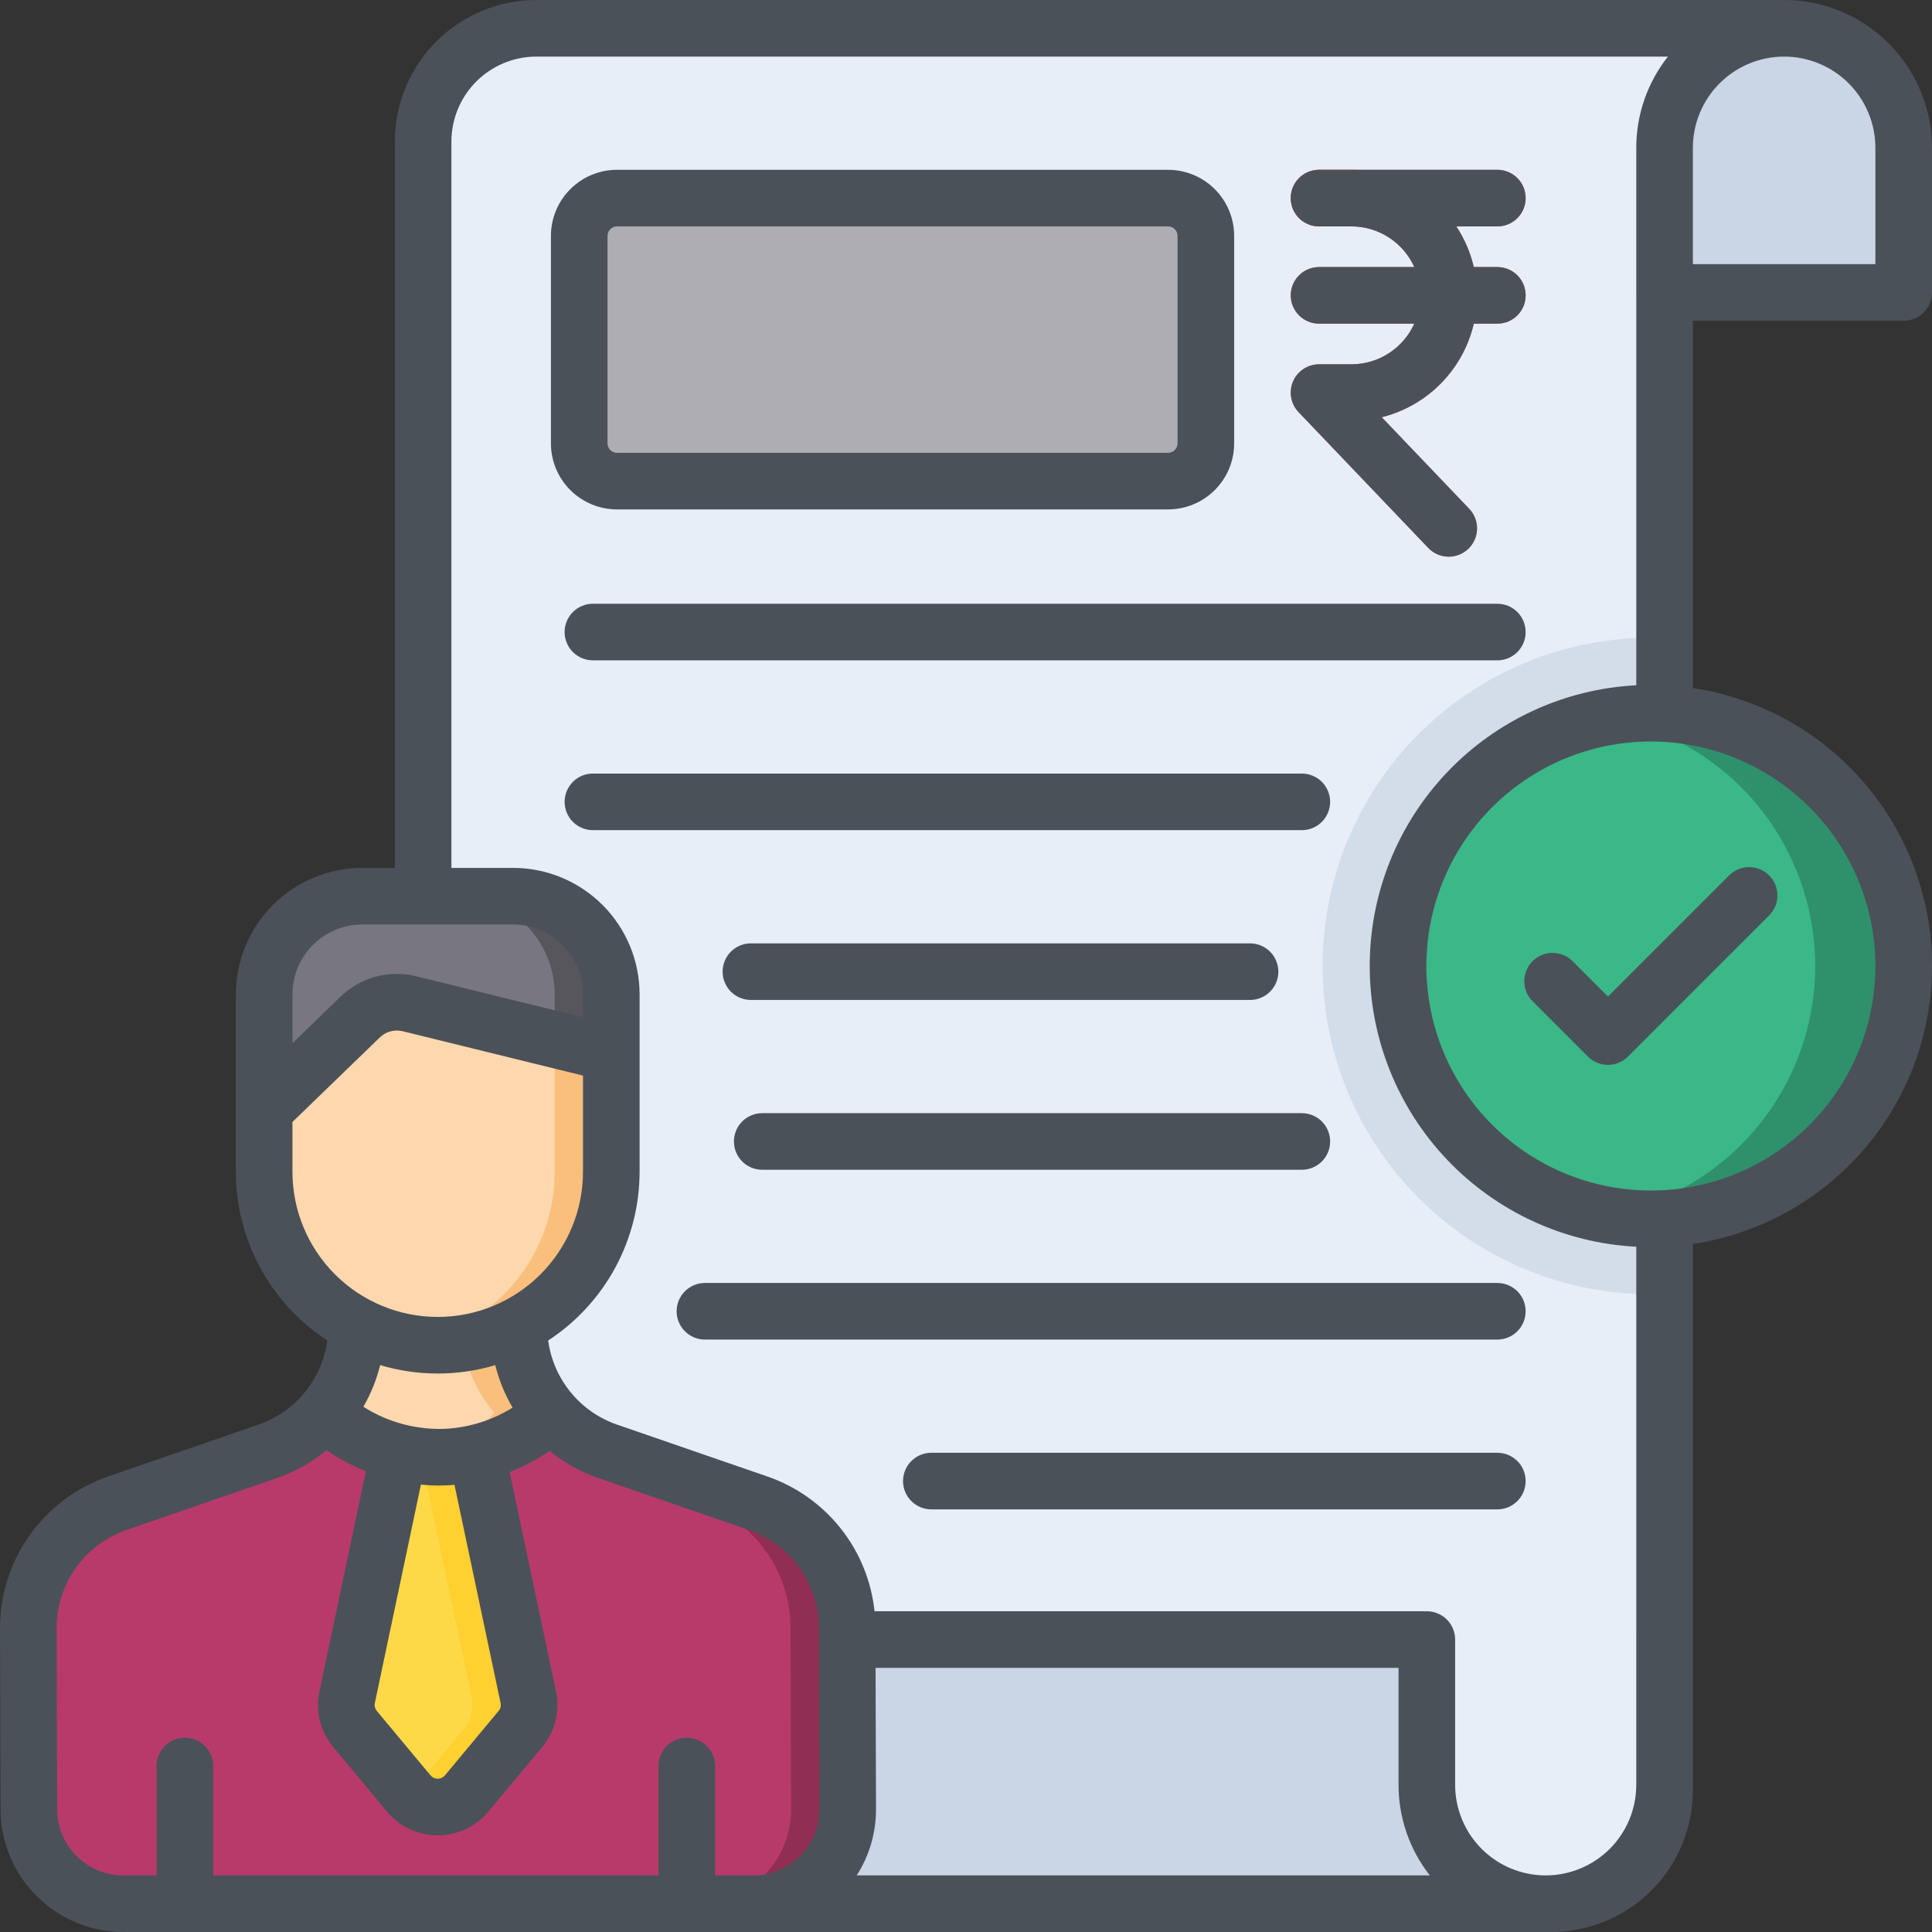 <?xml version="1.0" encoding="UTF-8"?> <svg xmlns="http://www.w3.org/2000/svg" width="128" height="128" viewBox="0 0 128 128" fill="none"><rect x="0" y="0" width="128" height="128" fill="#333333" stroke="none"/> <g clip-path="url(#clip0_65_27)"> <g clip-path="url(#clip1_65_27)"> <path d="M117.782 1.875L110.282 19.375V118.625C110.283 119.61 110.089 120.585 109.712 121.495C109.335 122.405 108.782 123.232 108.086 123.928C107.389 124.625 106.563 125.177 105.653 125.554C104.743 125.931 103.767 126.125 102.782 126.125H20.532L28.032 112.552V9.375C28.032 8.39 28.226 7.415 28.603 6.505C28.98 5.595 29.533 4.768 30.229 4.072C30.925 3.375 31.752 2.823 32.662 2.446C33.572 2.069 34.547 1.875 35.532 1.875H117.782Z" fill="#E7EEF8"></path> <path d="M94.282 108.625H12.282V118.625C12.282 120.614 13.072 122.522 14.479 123.928C15.885 125.335 17.793 126.125 19.782 126.125H103.032" fill="#CAD5E6"></path> <path d="M94.532 108.625V118.25C94.532 120.339 95.362 122.342 96.838 123.818C98.315 125.295 100.318 126.125 102.407 126.125C104.496 126.125 106.499 125.295 107.975 123.818C109.452 122.342 110.282 120.339 110.282 118.25V108.625" fill="#E7EEF8"></path> <path d="M118.203 1.875C120.304 1.875 122.319 2.71 123.805 4.195C125.29 5.681 126.125 7.696 126.125 9.796V19.375H110.282V9.796C110.282 7.696 111.117 5.681 112.602 4.195C114.088 2.71 116.103 1.875 118.203 1.875Z" fill="#CAD5E5"></path> <path d="M99.204 15H87.392C86.894 15 86.417 14.803 86.066 14.451C85.714 14.099 85.517 13.622 85.517 13.125C85.517 12.628 85.714 12.151 86.066 11.799C86.417 11.447 86.894 11.25 87.392 11.25H99.204C99.701 11.25 100.178 11.447 100.529 11.799C100.881 12.151 101.079 12.628 101.079 13.125C101.079 13.622 100.881 14.099 100.529 14.451C100.178 14.803 99.701 15 99.204 15ZM99.204 21.443H87.392C86.894 21.443 86.417 21.245 86.066 20.894C85.714 20.542 85.517 20.065 85.517 19.568C85.517 19.07 85.714 18.594 86.066 18.242C86.417 17.89 86.894 17.693 87.392 17.693H99.204C99.701 17.693 100.178 17.89 100.529 18.242C100.881 18.594 101.079 19.07 101.079 19.568C101.079 20.065 100.881 20.542 100.529 20.894C100.178 21.245 99.701 21.443 99.204 21.443Z" fill="#EE553D"></path> <path d="M95.982 36.88C95.729 36.88 95.478 36.829 95.245 36.729C95.011 36.63 94.801 36.483 94.626 36.3L86.036 27.306C85.782 27.04 85.612 26.706 85.547 26.345C85.481 25.984 85.523 25.611 85.668 25.273C85.812 24.936 86.052 24.648 86.359 24.446C86.665 24.244 87.024 24.136 87.391 24.136H89.539C90.751 24.136 91.912 23.654 92.769 22.798C93.626 21.941 94.107 20.779 94.107 19.568C94.107 18.356 93.626 17.195 92.769 16.338C91.912 15.481 90.751 15 89.539 15H87.392C86.894 15 86.418 14.803 86.066 14.451C85.714 14.099 85.517 13.622 85.517 13.125C85.517 12.628 85.714 12.151 86.066 11.799C86.418 11.447 86.894 11.25 87.392 11.25H89.539C91.57 11.25 93.531 11.994 95.052 13.34C96.573 14.687 97.549 16.543 97.796 18.559C98.042 20.576 97.542 22.613 96.39 24.286C95.238 25.959 93.514 27.153 91.542 27.642L97.338 33.709C97.592 33.975 97.762 34.309 97.827 34.67C97.893 35.032 97.851 35.404 97.706 35.742C97.562 36.08 97.322 36.367 97.015 36.57C96.709 36.772 96.35 36.88 95.982 36.88Z" fill="#EE553D"></path> <path d="M77.391 13.125H40.875C39.494 13.125 38.375 14.244 38.375 15.625V29.375C38.375 30.756 39.494 31.875 40.875 31.875H77.391C78.772 31.875 79.891 30.756 79.891 29.375V15.625C79.891 14.244 78.772 13.125 77.391 13.125Z" fill="#AEADB3"></path> <path d="M110.283 42.27V85.73C109.983 85.743 109.68 85.75 109.375 85.75C103.607 85.75 98.074 83.459 93.995 79.38C89.916 75.301 87.625 69.769 87.625 64C87.625 58.231 89.916 52.699 93.995 48.62C98.074 44.541 103.607 42.25 109.375 42.25C109.68 42.25 109.983 42.258 110.283 42.27Z" fill="#D3DDEA"></path> <path d="M109.375 80.75C118.626 80.75 126.125 73.251 126.125 64C126.125 54.749 118.626 47.25 109.375 47.25C100.124 47.25 92.625 54.749 92.625 64C92.625 73.251 100.124 80.75 109.375 80.75Z" fill="#3AB887"></path> <path d="M109.375 47.25C108.392 47.251 107.411 47.339 106.443 47.511C110.316 48.199 113.824 50.228 116.351 53.243C118.877 56.258 120.262 60.066 120.262 64C120.262 67.934 118.877 71.742 116.351 74.757C113.824 77.772 110.316 79.801 106.443 80.489C108.731 80.896 111.079 80.823 113.337 80.273C115.594 79.724 117.713 78.711 119.559 77.298C121.404 75.886 122.935 74.105 124.054 72.069C125.174 70.032 125.858 67.785 126.062 65.471C126.266 63.156 125.986 60.824 125.24 58.623C124.494 56.422 123.299 54.401 121.729 52.687C120.16 50.973 118.251 49.605 116.124 48.669C113.997 47.733 111.699 47.25 109.375 47.25Z" fill="#2E916B"></path> <path d="M56.163 119.855C56.165 120.677 56.005 121.492 55.693 122.253C55.38 123.014 54.92 123.705 54.339 124.287C53.758 124.87 53.069 125.332 52.309 125.647C51.549 125.963 50.735 126.125 49.913 126.125H8.162C6.508 126.125 4.922 125.469 3.75 124.302C2.579 123.134 1.918 121.549 1.913 119.895L1.875 107.863C1.875 106.042 2.443 104.266 3.5 102.783C4.557 101.301 6.051 100.185 7.772 99.593L17.727 96.157C19.109 95.683 20.348 94.869 21.332 93.79C22.775 92.213 27.375 90.125 27.375 87.888L23.625 81.625H34.375L30.625 87.888C30.625 90.03 35.155 92.037 36.487 93.588C37.497 94.766 38.804 95.654 40.273 96.157L50.227 99.593C51.949 100.185 53.443 101.301 54.5 102.783C55.557 104.266 56.125 106.042 56.125 107.863L56.163 119.855Z" fill="#B83A6B"></path> <path d="M56.125 107.863C56.125 106.042 55.557 104.266 54.5 102.783C53.443 101.301 51.949 100.185 50.227 99.593L40.273 96.157C38.804 95.654 37.497 94.766 36.487 93.588C35.155 92.037 30.625 90.03 30.625 87.888L34.375 81.625H30.625L27.125 87.47L27.375 87.888C27.368 88.206 27.285 88.518 27.133 88.798C28.109 90.595 31.596 92.259 32.737 93.588C33.747 94.766 35.054 95.654 36.523 96.157L46.477 99.593C48.199 100.185 49.693 101.301 50.75 102.783C51.807 104.266 52.375 106.042 52.375 107.863L52.413 119.855C52.415 120.677 52.255 121.492 51.943 122.253C51.63 123.014 51.17 123.705 50.589 124.287C50.008 124.87 49.319 125.332 48.559 125.647C47.799 125.963 46.985 126.125 46.163 126.125H49.913C50.735 126.125 51.549 125.963 52.309 125.647C53.069 125.332 53.758 124.87 54.339 124.287C54.92 123.705 55.38 123.014 55.693 122.253C56.005 121.492 56.165 120.677 56.163 119.855L56.125 107.863Z" fill="#912E54"></path> <path d="M31.58 96.255L34.999 112.439C35.078 112.809 35.071 113.191 34.98 113.558C34.889 113.925 34.716 114.266 34.474 114.556L30.92 118.82C30.686 119.102 30.392 119.328 30.06 119.484C29.728 119.639 29.366 119.72 29 119.72C28.634 119.72 28.271 119.639 27.94 119.484C27.608 119.328 27.314 119.102 27.079 118.82L23.526 114.556C23.284 114.266 23.111 113.925 23.02 113.558C22.929 113.191 22.922 112.809 23 112.439L26.422 96.22L31.58 96.255Z" fill="#FED947"></path> <path d="M34.999 112.439L31.58 96.255L26.422 96.22L26.417 96.246L27.83 96.255L31.25 112.439C31.328 112.809 31.321 113.191 31.23 113.558C31.139 113.925 30.966 114.266 30.724 114.556L27.171 118.82C27.156 118.838 27.14 118.852 27.125 118.869C27.363 119.14 27.657 119.356 27.986 119.503C28.316 119.649 28.673 119.723 29.034 119.718C29.395 119.714 29.75 119.631 30.076 119.476C30.401 119.321 30.689 119.097 30.921 118.82L34.474 114.556C34.716 114.266 34.889 113.925 34.98 113.558C35.071 113.191 35.078 112.808 34.999 112.439V112.439Z" fill="#FED030"></path> <path d="M36.487 93.588L36.093 94.043C34.237 95.525 31.968 96.396 29.598 96.535C28.198 96.608 26.797 96.419 25.467 95.977C24.76 95.735 24.078 95.424 23.431 95.05C22.782 94.684 22.171 94.254 21.52 93.892C21.458 93.858 21.395 93.823 21.332 93.79C22.808 92.178 23.626 90.073 23.625 87.888V81.625H34.375V87.888C34.374 89.979 35.124 92.002 36.487 93.588Z" fill="#FDD8AE"></path> <path d="M34.375 87.888V81.625H30.625V87.888C30.624 89.979 31.374 92.002 32.738 93.588L32.343 94.043C30.829 95.249 29.037 96.056 27.131 96.389C27.945 96.529 28.773 96.578 29.598 96.535C31.968 96.396 34.237 95.525 36.093 94.043L36.488 93.588C35.124 92.002 34.374 89.979 34.375 87.888Z" fill="#FBBF7D"></path> <path d="M36.75 65.875L40.5 69.79V77.625C40.5 80.675 39.288 83.6 37.132 85.757C34.975 87.913 32.05 89.125 29 89.125C25.95 89.125 23.025 87.913 20.868 85.757C18.712 83.6 17.5 80.675 17.5 77.625V73.54L21.25 65.875C21.25 62.285 20.41 63.125 24 63.125H34C37.59 63.125 36.75 62.285 36.75 65.875Z" fill="#FDD8AE"></path> <path d="M36.75 65.875V77.625C36.75 80.35 35.782 82.986 34.02 85.064C32.257 87.142 29.813 88.526 27.125 88.971C28.771 89.243 30.458 89.154 32.066 88.71C33.675 88.265 35.167 87.475 36.44 86.396C37.713 85.316 38.736 83.972 39.437 82.458C40.138 80.943 40.501 79.294 40.5 77.625V69.79L36.75 65.875ZM24 63.125C22.286 63.125 21.583 62.934 21.315 63.125H24ZM34.632 63.116C35.933 63.315 36.75 63.974 36.75 65.875C36.75 62.513 37.486 63.036 34.632 63.116Z" fill="#FBBF7D"></path> <path d="M40.5 65.875V69.79L27.13 66.502C26.555 66.361 25.953 66.367 25.381 66.522C24.809 66.676 24.286 66.973 23.86 67.385L17.5 73.54V65.875C17.5 64.151 18.185 62.498 19.404 61.279C20.623 60.06 22.276 59.375 24 59.375H34C35.724 59.375 37.377 60.06 38.596 61.279C39.815 62.498 40.5 64.151 40.5 65.875Z" fill="#787681"></path> <path d="M34 59.375H30.25C31.974 59.375 33.627 60.06 34.846 61.279C36.065 62.498 36.75 64.151 36.75 65.875V68.868L40.5 69.79V65.875C40.5 64.151 39.815 62.498 38.596 61.279C37.377 60.06 35.724 59.375 34 59.375Z" fill="#57565C"></path> <path d="M99.204 40H39.282C38.785 40 38.308 40.197 37.956 40.549C37.605 40.901 37.407 41.378 37.407 41.875C37.407 42.372 37.605 42.849 37.956 43.201C38.308 43.553 38.785 43.75 39.282 43.75H99.204C99.701 43.75 100.178 43.553 100.529 43.201C100.881 42.849 101.078 42.372 101.078 41.875C101.078 41.378 100.881 40.901 100.529 40.549C100.178 40.197 99.701 40 99.204 40ZM85.516 19.568C85.516 20.065 85.714 20.542 86.066 20.894C86.417 21.245 86.894 21.443 87.391 21.443H93.7C93.339 22.244 92.754 22.924 92.016 23.402C91.278 23.88 90.418 24.134 89.539 24.136H87.392C87.025 24.136 86.665 24.244 86.359 24.446C86.053 24.648 85.812 24.936 85.668 25.273C85.523 25.611 85.481 25.983 85.547 26.345C85.612 26.706 85.782 27.04 86.036 27.306L94.626 36.3C94.97 36.659 95.442 36.868 95.939 36.879C96.436 36.891 96.918 36.704 97.277 36.361C97.637 36.017 97.845 35.545 97.857 35.048C97.868 34.551 97.682 34.069 97.338 33.71L91.543 27.642C93.031 27.269 94.388 26.494 95.464 25.4C96.54 24.306 97.294 22.937 97.642 21.443H99.204C99.701 21.443 100.178 21.245 100.529 20.894C100.881 20.542 101.078 20.065 101.078 19.568C101.078 19.071 100.881 18.594 100.529 18.242C100.178 17.89 99.701 17.693 99.204 17.693H97.641C97.419 16.734 97.026 15.822 96.483 15H99.204C99.701 15 100.178 14.803 100.529 14.451C100.881 14.099 101.078 13.622 101.078 13.125C101.078 12.628 100.881 12.151 100.529 11.799C100.178 11.447 99.701 11.25 99.204 11.25H87.391C86.894 11.25 86.417 11.447 86.066 11.799C85.714 12.151 85.516 12.628 85.516 13.125C85.516 13.622 85.714 14.099 86.066 14.451C86.417 14.803 86.894 15 87.391 15H89.539C90.418 15.001 91.278 15.256 92.016 15.733C92.754 16.211 93.339 16.891 93.7 17.693H87.391C86.894 17.693 86.417 17.89 86.066 18.242C85.714 18.594 85.516 19.07 85.516 19.568ZM104.193 63.687C104.02 63.512 103.813 63.372 103.585 63.277C103.357 63.182 103.113 63.133 102.866 63.132C102.619 63.131 102.374 63.18 102.146 63.274C101.918 63.368 101.711 63.507 101.536 63.681C101.361 63.856 101.223 64.063 101.129 64.291C101.035 64.519 100.986 64.764 100.987 65.011C100.987 65.258 101.037 65.502 101.132 65.73C101.227 65.958 101.366 66.165 101.542 66.338L105.205 70.002C105.379 70.176 105.586 70.314 105.813 70.408C106.041 70.503 106.284 70.551 106.531 70.551C106.777 70.551 107.021 70.503 107.248 70.408C107.476 70.314 107.683 70.176 107.857 70.002L117.208 60.65C117.382 60.476 117.52 60.269 117.615 60.042C117.709 59.814 117.757 59.57 117.757 59.324C117.757 59.078 117.709 58.834 117.615 58.607C117.52 58.379 117.382 58.172 117.208 57.998C117.034 57.824 116.827 57.686 116.6 57.592C116.372 57.498 116.129 57.449 115.882 57.449C115.636 57.449 115.392 57.498 115.165 57.592C114.937 57.686 114.731 57.824 114.557 57.998L106.531 66.024L104.193 63.687ZM40.875 33.75H77.391C78.551 33.749 79.663 33.287 80.484 32.467C81.304 31.647 81.765 30.535 81.766 29.375V15.625C81.765 14.465 81.304 13.353 80.484 12.533C79.663 11.713 78.551 11.251 77.391 11.25H40.875C39.715 11.251 38.603 11.713 37.783 12.533C36.963 13.353 36.501 14.465 36.5 15.625V29.375C36.501 30.535 36.963 31.647 37.783 32.467C38.603 33.287 39.715 33.749 40.875 33.75ZM40.25 15.625C40.25 15.459 40.316 15.3 40.433 15.183C40.55 15.066 40.709 15 40.875 15H77.391C77.557 15 77.716 15.066 77.833 15.183C77.95 15.3 78.016 15.459 78.016 15.625V29.375C78.016 29.541 77.95 29.7 77.833 29.817C77.716 29.934 77.557 30 77.391 30H40.875C40.709 30 40.55 29.934 40.433 29.817C40.316 29.7 40.25 29.541 40.25 29.375V15.625ZM44.828 86.875C44.828 87.372 45.026 87.849 45.378 88.201C45.729 88.552 46.206 88.75 46.703 88.75H99.204C99.701 88.75 100.178 88.552 100.529 88.201C100.881 87.849 101.078 87.372 101.078 86.875C101.078 86.378 100.881 85.901 100.529 85.549C100.178 85.198 99.701 85 99.204 85H46.703C46.206 85 45.729 85.198 45.378 85.549C45.026 85.901 44.828 86.378 44.828 86.875ZM126.125 21.25C126.622 21.25 127.099 21.052 127.451 20.701C127.802 20.349 128 19.872 128 19.375V9.796C127.997 7.199 126.964 4.709 125.127 2.873C123.291 1.036 120.801 0.003 118.203 0C118.109 0 118.016 0.004 117.923 0.007C117.876 0.004 117.829 0 117.782 0H35.532C33.046 0.003 30.663 0.991 28.906 2.749C27.148 4.506 26.16 6.889 26.157 9.375V57.5H24C21.78 57.502 19.651 58.386 18.081 59.956C16.511 61.526 15.627 63.655 15.625 65.875V77.625C15.626 79.846 16.181 82.032 17.238 83.986C18.296 85.939 19.824 87.598 21.683 88.813C21.512 90.073 20.995 91.262 20.189 92.246C19.382 93.23 18.318 93.97 17.116 94.385L7.162 97.82C5.071 98.54 3.257 99.896 1.973 101.698C0.689 103.499 -0.001 105.656 7.59021e-07 107.868L0.038 119.9C0.048 122.05 0.908 124.108 2.43 125.625C3.952 127.143 6.013 127.997 8.162 128H103.032C103.1 128 103.168 127.996 103.236 127.989C105.64 127.869 107.906 126.831 109.567 125.089C111.227 123.346 112.155 121.032 112.158 118.625V82.416C116.565 81.751 120.588 79.526 123.495 76.147C126.402 72.767 128.001 68.458 128.001 64C128.001 59.542 126.402 55.233 123.495 51.853C120.588 48.474 116.565 46.249 112.158 45.584V21.25H126.125ZM19.375 65.875C19.376 64.649 19.864 63.473 20.731 62.606C21.598 61.739 22.774 61.251 24 61.25H34C35.226 61.251 36.402 61.739 37.269 62.606C38.136 63.473 38.624 64.649 38.625 65.875V67.398L27.577 64.681C26.694 64.461 25.769 64.47 24.89 64.708C24.011 64.945 23.208 65.403 22.555 66.038L19.375 69.116V65.875ZM19.375 77.625V74.335L25.163 68.733C25.36 68.541 25.603 68.403 25.869 68.331C26.135 68.259 26.414 68.256 26.681 68.323L38.625 71.26V77.625C38.625 80.178 37.611 82.626 35.806 84.431C34.001 86.236 31.553 87.25 29 87.25C26.447 87.25 23.999 86.236 22.194 84.431C20.389 82.626 19.375 80.178 19.375 77.625ZM29.506 94.661C27.589 94.741 25.692 94.231 24.073 93.201C24.572 92.339 24.947 91.41 25.187 90.443C27.675 91.186 30.325 91.186 32.813 90.443C33.058 91.431 33.444 92.379 33.959 93.257C32.619 94.096 31.086 94.579 29.506 94.661ZM33.033 113.356L29.48 117.62C29.421 117.69 29.348 117.747 29.265 117.786C29.182 117.825 29.092 117.845 29 117.845C28.908 117.845 28.818 117.825 28.735 117.786C28.652 117.747 28.579 117.69 28.52 117.62L24.966 113.355C24.906 113.283 24.862 113.198 24.839 113.106C24.817 113.015 24.815 112.919 24.835 112.826L27.887 98.361C28.271 98.397 28.664 98.421 29.072 98.421C29.274 98.421 29.479 98.416 29.687 98.406C29.831 98.4 29.971 98.386 30.111 98.375L33.165 112.827C33.185 112.919 33.183 113.015 33.16 113.107C33.138 113.198 33.094 113.284 33.033 113.356ZM53.01 122.965C52.605 123.373 52.122 123.697 51.59 123.918C51.059 124.139 50.488 124.252 49.913 124.25H47.375V117.002C47.375 116.504 47.178 116.028 46.826 115.676C46.474 115.324 45.997 115.127 45.5 115.127C45.003 115.127 44.526 115.324 44.174 115.676C43.822 116.028 43.625 116.504 43.625 117.002V124.25H14.125V117.002C14.125 116.504 13.928 116.028 13.576 115.676C13.224 115.324 12.747 115.127 12.25 115.127C11.753 115.127 11.276 115.324 10.924 115.676C10.572 116.028 10.375 116.504 10.375 117.002V124.25H8.162C7.005 124.248 5.896 123.789 5.076 122.972C4.256 122.155 3.793 121.047 3.788 119.889L3.75 107.863C3.75 106.432 4.197 105.037 5.027 103.872C5.858 102.707 7.031 101.831 8.384 101.365L18.338 97.93C19.538 97.517 20.655 96.892 21.634 96.084C22.451 96.638 23.326 97.104 24.242 97.472L21.166 112.052C21.027 112.699 21.038 113.369 21.198 114.011C21.357 114.652 21.661 115.249 22.085 115.756L25.639 120.021C26.05 120.514 26.564 120.91 27.144 121.182C27.725 121.454 28.359 121.595 29 121.595C29.641 121.595 30.275 121.454 30.856 121.182C31.436 120.91 31.95 120.514 32.361 120.021L35.914 115.757C36.339 115.249 36.643 114.652 36.802 114.01C36.962 113.368 36.972 112.698 36.834 112.051L33.765 97.528C34.699 97.162 35.59 96.693 36.42 96.129C37.386 96.916 38.483 97.525 39.661 97.93L49.617 101.366C50.97 101.832 52.144 102.71 52.975 103.875C53.805 105.041 54.251 106.437 54.25 107.868L54.288 119.86C54.291 120.437 54.18 121.008 53.96 121.541C53.741 122.074 53.418 122.558 53.01 122.965ZM56.76 124.25C57.602 122.937 58.046 121.409 58.038 119.849L58.008 110.5H92.657V118.25C92.656 120.426 93.386 122.539 94.73 124.25H56.76ZM108.408 108.615L108.407 108.625V118.25C108.407 119.841 107.775 121.367 106.65 122.493C105.524 123.618 103.998 124.25 102.407 124.25C100.816 124.25 99.29 123.618 98.164 122.493C97.039 121.367 96.407 119.841 96.407 118.25V108.625C96.407 108.128 96.21 107.651 95.858 107.299C95.506 106.948 95.029 106.75 94.532 106.75C94.49 106.75 94.448 106.753 94.407 106.756C94.365 106.754 94.324 106.75 94.282 106.75H57.94C57.728 104.74 56.948 102.832 55.69 101.251C54.432 99.669 52.749 98.479 50.839 97.82L40.883 94.385C39.68 93.97 38.617 93.229 37.811 92.245C37.005 91.261 36.487 90.073 36.317 88.813C38.176 87.598 39.704 85.939 40.762 83.986C41.819 82.032 42.374 79.846 42.375 77.625V65.875C42.373 63.655 41.489 61.526 39.919 59.956C38.349 58.386 36.22 57.502 34 57.5H29.907V9.375C29.909 7.884 30.502 6.454 31.556 5.399C32.611 4.345 34.041 3.752 35.532 3.75H110.504C109.144 5.472 108.405 7.602 108.407 9.796V19.375L108.408 19.385V45.4C103.641 45.647 99.152 47.715 95.866 51.176C92.579 54.637 90.747 59.227 90.747 64C90.747 68.773 92.579 73.363 95.866 76.824C99.152 80.285 103.641 82.353 108.408 82.6V108.615ZM124.25 64C124.25 66.942 123.378 69.818 121.743 72.264C120.109 74.71 117.785 76.617 115.067 77.743C112.349 78.869 109.358 79.163 106.473 78.589C103.588 78.015 100.937 76.599 98.857 74.518C96.776 72.438 95.36 69.787 94.786 66.902C94.212 64.016 94.506 61.026 95.632 58.308C96.758 55.59 98.665 53.266 101.111 51.632C103.557 49.997 106.433 49.125 109.375 49.125C113.319 49.129 117.1 50.698 119.888 53.487C122.677 56.275 124.246 60.056 124.25 64ZM112.157 17.5V9.796C112.157 8.193 112.794 6.655 113.928 5.521C115.062 4.387 116.6 3.75 118.203 3.75C119.807 3.75 121.345 4.387 122.479 5.521C123.613 6.655 124.25 8.193 124.25 9.796V17.5H112.157ZM99.204 96.25H61.703C61.206 96.25 60.729 96.448 60.378 96.799C60.026 97.151 59.828 97.628 59.828 98.125C59.828 98.622 60.026 99.099 60.378 99.451C60.729 99.802 61.206 100 61.703 100H99.204C99.701 100 100.178 99.802 100.529 99.451C100.881 99.099 101.078 98.622 101.078 98.125C101.078 97.628 100.881 97.151 100.529 96.799C100.178 96.448 99.701 96.25 99.204 96.25ZM82.819 66.25C83.316 66.25 83.793 66.052 84.144 65.701C84.496 65.349 84.694 64.872 84.694 64.375C84.694 63.878 84.496 63.401 84.144 63.049C83.793 62.697 83.316 62.5 82.819 62.5H49.75C49.253 62.5 48.776 62.697 48.424 63.049C48.072 63.401 47.875 63.878 47.875 64.375C47.875 64.872 48.072 65.349 48.424 65.701C48.776 66.052 49.253 66.25 49.75 66.25H82.819ZM88.125 53.125C88.125 52.628 87.927 52.151 87.576 51.799C87.224 51.447 86.747 51.25 86.25 51.25H39.282C38.785 51.25 38.308 51.447 37.956 51.799C37.605 52.151 37.407 52.628 37.407 53.125C37.407 53.622 37.605 54.099 37.956 54.451C38.308 54.803 38.785 55 39.282 55H86.25C86.747 55 87.224 54.803 87.576 54.451C87.927 54.099 88.125 53.622 88.125 53.125ZM50.5 77.5H86.25C86.747 77.5 87.224 77.302 87.576 76.951C87.927 76.599 88.125 76.122 88.125 75.625C88.125 75.128 87.927 74.651 87.576 74.299C87.224 73.948 86.747 73.75 86.25 73.75H50.5C50.003 73.75 49.526 73.948 49.174 74.299C48.822 74.651 48.625 75.128 48.625 75.625C48.625 76.122 48.822 76.599 49.174 76.951C49.526 77.302 50.003 77.5 50.5 77.5Z" fill="#4B5159"></path> </g> </g> <defs> <clipPath id="clip0_65_27"> <rect width="128" height="128" fill="white"></rect> </clipPath> <clipPath id="clip1_65_27"> <rect width="128" height="128" fill="white"></rect> </clipPath> </defs> </svg> 